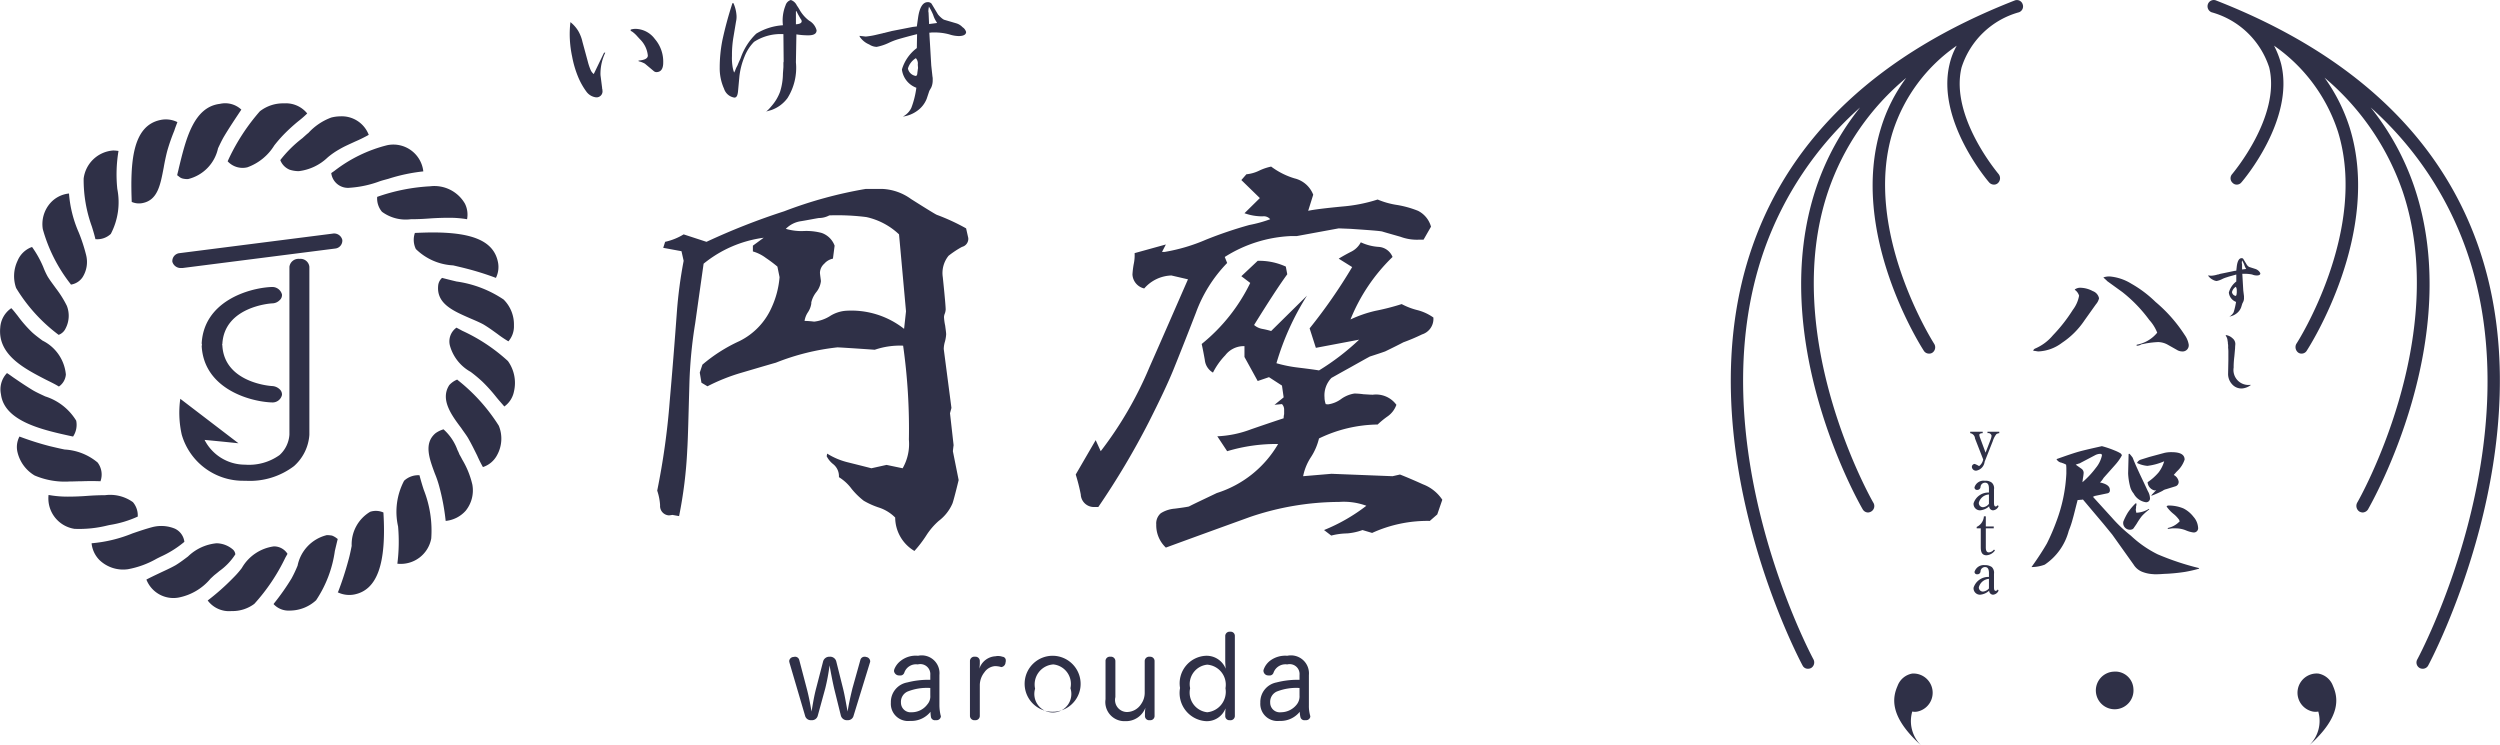 <svg id="warouda-yata.svg" xmlns="http://www.w3.org/2000/svg" width="104" height="31" viewBox="0 0 104 31">
  <defs>
    <style>
      .cls-1 {
        fill: #2f3047;
        fill-rule: evenodd;
      }
    </style>
  </defs>
  <path id="シェイプ_1731" data-name="シェイプ 1731" class="cls-1" d="M1823.55,2119.02a0.8,0.8,0,0,1,.22,1.58,0.543,0.543,0,0,1-.22,0,1.417,1.417,0,0,0,.36,1.4c-1.34-1.21-1.18-1.99-.97-2.47A0.8,0.8,0,0,1,1823.55,2119.02Zm8.09-16.35v0.01l0.65,0.47a5.951,5.951,0,0,1,1.12,1.16,1.73,1.73,0,0,1,.33.53,1.432,1.432,0,0,1-.85.5s-0.02.04,0,.04h0.03a0.316,0.316,0,0,0,.15-0.05c0.02-.01.1-0.02,0.23-0.05h0.01a3.769,3.769,0,0,1,.47-0.05,0.861,0.861,0,0,1,.38.1l0.39,0.22a0.43,0.43,0,0,0,.22.07,0.256,0.256,0,0,0,.28-0.29,0.972,0.972,0,0,0-.17-0.4,6.135,6.135,0,0,0-1.21-1.37,4.863,4.863,0,0,0-1.01-.76,2.041,2.041,0,0,0-.9-0.3,0.783,0.783,0,0,0-.26.04,1.538,1.538,0,0,0,.13.12Zm-2.85,2.95a1.748,1.748,0,0,0,.99-0.36,3.363,3.363,0,0,0,.94-0.94l0.47-.66a0.571,0.571,0,0,0,.13-0.25,0.4,0.4,0,0,0-.26-0.3,1.127,1.127,0,0,0-.52-0.14,0.37,0.37,0,0,0-.21.06s-0.04.01,0,.04a0.461,0.461,0,0,1,.16.23,1.36,1.36,0,0,1-.26.59,6.577,6.577,0,0,1-.83,1.06,1.97,1.97,0,0,1-.74.55,0.146,0.146,0,0,0-.08.09c0.03,0,.05.01,0.08,0.01C1828.73,2105.61,1828.77,2105.62,1828.79,2105.62Zm5.42,6.41a0.091,0.091,0,0,0-.08.04,1.434,1.434,0,0,0,.29.31,1.211,1.211,0,0,1,.22.23h0.01v0.03a0.138,0.138,0,0,1,.03.04,0.929,0.929,0,0,1-.48.28s-0.06.04,0,.04,0.12-.02.18-0.02h0.13a1.117,1.117,0,0,1,.44.09,1.171,1.171,0,0,0,.29.08,0.179,0.179,0,0,0,.2-0.21,0.746,0.746,0,0,0-.19-0.44,1.227,1.227,0,0,0-.42-0.35A1.593,1.593,0,0,0,1834.21,2112.03Zm-0.86-.6c-0.13-.28-0.24-0.51-0.33-0.7-0.1-.22-0.21-0.45-0.3-0.69a1.644,1.644,0,0,0-.13-0.16s-0.04-.01-0.04.02l-0.02.79a2.6,2.6,0,0,0,.08.54,0.708,0.708,0,0,0,.15.3,0.689,0.689,0,0,0,.49.36,0.158,0.158,0,0,0,.19-0.16A0.637,0.637,0,0,0,1833.35,2111.43Zm0.16,0.16c-0.03.02,0,.03,0,0.03a3.925,3.925,0,0,0,.45-0.2,0.36,0.36,0,0,1,.09-0.05,0.01,0.01,0,0,0,.01-0.01h0.02l0.42-.13a0.186,0.186,0,0,0,.13-0.21,0.382,0.382,0,0,0-.2-0.26,0.317,0.317,0,0,1,.05-0.06,1.25,1.25,0,0,1,.09-0.1,1.157,1.157,0,0,0,.31-0.48c0-.21-0.18-0.31-0.54-0.31a1.262,1.262,0,0,0-.3.03l-0.63.17c-0.19.06-.32,0.1-0.38,0.12a0.274,0.274,0,0,0-.13.13,1.226,1.226,0,0,0,.43.12,2.515,2.515,0,0,0,.7-0.19,1.4,1.4,0,0,1-.23.46,2.214,2.214,0,0,1-.46.41,0.378,0.378,0,0,0,.28.34,0.134,0.134,0,0,0,.08-0.02C1833.65,2111.45,1833.53,2111.56,1833.51,2111.59Zm1.96,3.04a11.1,11.1,0,0,1-1.71-.57,4.563,4.563,0,0,1-1.12-.78,5.909,5.909,0,0,1-.78-0.74l-0.8-.88h0.03a0.02,0.02,0,0,1,.02-0.01,0.01,0.01,0,0,0,.01-0.01h0.01a0.01,0.01,0,0,1,.01-0.01h0.01l0.53-.11a0.12,0.12,0,0,0,.09-0.14c0-.15-0.13-0.25-0.41-0.31a0.841,0.841,0,0,0,.15-0.19l0.48-.54a2.145,2.145,0,0,0,.25-0.34c0-.01,0-0.01.01-0.01v-0.02h0.01v-0.02h0.01v-0.01a0.16,0.16,0,0,0-.07-0.09,1.7,1.7,0,0,0-.23-0.11,4.148,4.148,0,0,0-.53-0.18c-0.4.09-.71,0.16-0.93,0.22s-0.54.17-.96,0.32a0.293,0.293,0,0,0,.22.15,0.031,0.031,0,0,0,.02.01,0.836,0.836,0,0,1,.16.07,1.408,1.408,0,0,1,.01.2v0.17a6.507,6.507,0,0,1-.41,1.98,8.88,8.88,0,0,1-.4.93c-0.15.26-.36,0.59-0.64,0.98a1.59,1.59,0,0,0,.55-0.1,2.439,2.439,0,0,0,1-1.41,3.794,3.794,0,0,0,.17-0.51c0.04-.13.1-0.39,0.2-0.77a0.717,0.717,0,0,0,.13-0.01h0.04c0.02,0,.03-0.01.05-0.01l0.86,1.02,0.36,0.44,0.89,1.25a0.739,0.739,0,0,0,.39.31,1.384,1.384,0,0,0,.36.08l0.13,0.01s0.16,0,.29-0.01,0.24-.01.35-0.02c0.28-.02.49-0.05,0.62-0.07a5.788,5.788,0,0,0,.57-0.13C1835.5,2114.65,1835.47,2114.63,1835.47,2114.63Zm-4.84-3.57c0.01-.1.02-0.17,0.03-0.22a1.493,1.493,0,0,0,.02-0.17,0.209,0.209,0,0,0-.09-0.17l-0.24-.17a1.888,1.888,0,0,1,.18-0.06,0.144,0.144,0,0,1,.03-0.02l0.59-.31a0.485,0.485,0,0,1,.2-0.06,0.17,0.17,0,0,1,.07.01,0.106,0.106,0,0,1,.02.05v0.01a1.217,1.217,0,0,1-.25.51A3.688,3.688,0,0,1,1830.63,2111.06Zm2.23,1.01a0.02,0.02,0,0,1,.01-0.02,0.281,0.281,0,0,1,.01-0.08,0.03,0.03,0,0,0-.04-0.03,2.385,2.385,0,0,0-.32.38,2.59,2.59,0,0,0-.19.38,0.28,0.28,0,0,0,.37.32,0.171,0.171,0,0,0,.08-0.08c0.06-.08.11-0.16,0.11-0.16a2.838,2.838,0,0,1,.21-0.31,2.189,2.189,0,0,1,.3-0.27c0.02-.02-0.01-0.03-0.01-0.03a1.065,1.065,0,0,1-.52.16c-0.01-.07-0.02-0.09-0.02-0.12a0.148,0.148,0,0,1,.01-0.07v-0.07Zm4.97-9.88-0.25-.08a0.091,0.091,0,0,1-.05-0.03,0.251,0.251,0,0,1-.07-0.08l-0.14-.23a0.078,0.078,0,0,0-.07-0.03c-0.1,0-.17.11-0.2,0.34l-0.02.18-0.08.01-0.43.09-0.15.03c-0.01,0-.02.01-0.03,0.01a0.142,0.142,0,0,0-.06.02,0.127,0.127,0,0,0-.06.01,1.066,1.066,0,0,1-.23.04,0.513,0.513,0,0,1-.1-0.01h-0.03v0.01a0.509,0.509,0,0,0,.2.17,0.374,0.374,0,0,0,.15.05,0.832,0.832,0,0,0,.25-0.09,1.305,1.305,0,0,1,.19-0.07c0.08-.03.21-0.06,0.38-0.11v0.29a0.863,0.863,0,0,0-.31.46,0.468,0.468,0,0,0,.3.39,3.143,3.143,0,0,1-.1.43,0.444,0.444,0,0,1-.18.18,0.672,0.672,0,0,0,.3-0.13,0.578,0.578,0,0,0,.19-0.25l0.05-.16,0.04-.08a0.351,0.351,0,0,0,.03-0.16v-0.07l-0.03-.24-0.04-.69h0.11a1.453,1.453,0,0,1,.3.03,0.5,0.5,0,0,0,.19.04q0.15,0,.15-0.09a0.3,0.3,0,0,0-.07-0.1A0.381,0.381,0,0,0,1837.83,2102.19Zm-0.78.98-0.01.08a0.1,0.1,0,0,1-.03.06,0.186,0.186,0,0,1-.16-0.16,0.364,0.364,0,0,1,.16-0.22,0.255,0.255,0,0,1,.04.14v0.1Zm0.38-.98-0.16.02v-0.22c0-.01-0.01-0.03-0.01-0.04v-0.02h0v-0.01a0.2,0.2,0,0,1,.01-0.07v-0.02a1.4,1.4,0,0,1,.09.18,0.622,0.622,0,0,0,.07.16h0.01v0.01A0.01,0.01,0,0,0,1837.43,2102.19Zm0.18,4.82a0.623,0.623,0,0,1-.69-0.72v-0.08a3.892,3.892,0,0,1,.03-0.39l0.03-.34c0-.08.01-0.13,0.01-0.18a0.309,0.309,0,0,0-.12-0.23,0.489,0.489,0,0,0-.27-0.13l-0.01.01v0.01a0.52,0.52,0,0,0,.03.05,0.433,0.433,0,0,1,.04.11l0.01,0.07a0.375,0.375,0,0,1,.01.1,0.5,0.5,0,0,1,.01.15v0.03a1.342,1.342,0,0,1,.01.21v0.2h0v0.11l-0.01.5v0.03a0.63,0.63,0,0,0,.16.46,0.517,0.517,0,0,0,.42.18,0.686,0.686,0,0,0,.36-0.14v-0.01h-0.02Zm-10.93,2.01a0.139,0.139,0,0,1,.17.11,0.7,0.7,0,0,1-.05.18l-0.2.52-0.23-.62a0.422,0.422,0,0,1-.03-0.12c0-.06.1-0.07,0.14-0.07v-0.06h-0.52v0.06a0.236,0.236,0,0,1,.2.22l0.34,0.87a0.437,0.437,0,0,1-.17.28,1,1,0,0,0-.18-0.09,0.122,0.122,0,0,0-.12.12,0.169,0.169,0,0,0,.18.16,0.425,0.425,0,0,0,.35-0.37l0.34-.86a0.886,0.886,0,0,1,.15-0.29,0.284,0.284,0,0,1,.12-0.04v-0.06h-0.49v0.06Zm0.34,3.05c-0.07,0-.07-0.11-0.07-0.17v-0.54a0.313,0.313,0,0,0-.09-0.28,0.414,0.414,0,0,0-.29-0.08,0.391,0.391,0,0,0-.43.27,0.1,0.1,0,0,0,.11.11,0.133,0.133,0,0,0,.14-0.12,0.188,0.188,0,0,1,.19-0.18c0.14,0,.16.13,0.16,0.25v0.16a0.644,0.644,0,0,0-.64.45,0.268,0.268,0,0,0,.27.29,0.629,0.629,0,0,0,.38-0.17,0.167,0.167,0,0,0,.16.17,0.273,0.273,0,0,0,.23-0.17l-0.03-.05A0.115,0.115,0,0,1,1827.02,2112.07Zm-0.28-.11a0.355,0.355,0,0,1-.25.14,0.174,0.174,0,0,1-.17-0.19,0.462,0.462,0,0,1,.42-0.34v0.39Zm-0.21.52a0.523,0.523,0,0,1-.3.44v0.06h0.17v0.78c0,0.17.03,0.34,0.24,0.34a0.473,0.473,0,0,0,.35-0.2l-0.04-.04a0.3,0.3,0,0,1-.21.12c-0.14,0-.13-0.16-0.13-0.27v-0.73h0.33v-0.08h-0.33v-0.42h-0.08Zm0.49,3.1c-0.07,0-.07-0.1-0.07-0.16v-0.55a0.331,0.331,0,0,0-.09-0.28,0.47,0.47,0,0,0-.29-0.08,0.4,0.4,0,0,0-.43.28,0.1,0.1,0,0,0,.11.1,0.127,0.127,0,0,0,.14-0.12,0.188,0.188,0,0,1,.19-0.18c0.14,0,.16.14,0.16,0.25V2115a0.644,0.644,0,0,0-.64.45,0.268,0.268,0,0,0,.27.29,0.629,0.629,0,0,0,.38-0.17,0.167,0.167,0,0,0,.16.17,0.273,0.273,0,0,0,.23-0.17l-0.03-.05A0.115,0.115,0,0,1,1827.02,2115.58Zm-0.28-.1a0.382,0.382,0,0,1-.25.13,0.171,0.171,0,0,1-.17-0.18,0.471,0.471,0,0,1,.42-0.35v0.4Zm1.07-24.46c-5.63,2.2-9.3,5.64-10.9,10.2-2.89,8.22,2.03,17.38,2.08,17.47a0.241,0.241,0,0,0,.22.13,0.277,0.277,0,0,0,.13-0.03,0.271,0.271,0,0,0,.1-0.36c-0.05-.09-4.85-9.04-2.05-17.03a14.312,14.312,0,0,1,3.99-5.93,10.871,10.871,0,0,0-1.82,3.32c-2.12,6.3,1.76,13.11,1.93,13.4a0.261,0.261,0,0,0,.22.13,0.284,0.284,0,0,0,.13-0.04,0.264,0.264,0,0,0,.09-0.37c-0.04-.06-3.93-6.88-1.88-12.95a10.545,10.545,0,0,1,3.25-4.72,6.794,6.794,0,0,0-1.05,2.08c-1.35,4.36,1.65,9.07,1.78,9.27a0.251,0.251,0,0,0,.22.12,0.23,0.23,0,0,0,.14-0.04,0.272,0.272,0,0,0,.07-0.37c-0.03-.05-3-4.71-1.72-8.82a6.926,6.926,0,0,1,2.66-3.58,2.859,2.859,0,0,0-.3.78c-0.55,2.31,1.56,4.81,1.65,4.91a0.266,0.266,0,0,0,.2.09,0.234,0.234,0,0,0,.17-0.07,0.276,0.276,0,0,0,.02-0.37c-0.02-.03-2.03-2.39-1.54-4.43a3.482,3.482,0,0,1,2.39-2.3,0.258,0.258,0,0,0,.15-0.34A0.251,0.251,0,0,0,1827.81,2091.02Zm19.28,10.2c-1.6-4.56-5.27-8-10.9-10.2a0.258,0.258,0,0,0-.34.15,0.267,0.267,0,0,0,.15.34,3.5,3.5,0,0,1,2.4,2.3c0.49,2.04-1.52,4.4-1.54,4.43a0.257,0.257,0,0,0,.02.37,0.234,0.234,0,0,0,.17.07,0.246,0.246,0,0,0,.19-0.09c0.09-.1,2.21-2.6,1.66-4.91a3.7,3.7,0,0,0-.3-0.78,6.98,6.98,0,0,1,2.66,3.58c1.27,4.11-1.69,8.77-1.73,8.82a0.285,0.285,0,0,0,.08.37,0.23,0.23,0,0,0,.14.04,0.247,0.247,0,0,0,.21-0.12c0.13-.2,3.14-4.91,1.79-9.27a7.328,7.328,0,0,0-1.05-2.09,10.791,10.791,0,0,1,3.25,4.73c2.04,6.07-1.85,12.89-1.89,12.95a0.283,0.283,0,0,0,.09.37,0.326,0.326,0,0,0,.13.04,0.277,0.277,0,0,0,.23-0.13c0.16-.29,4.05-7.1,1.93-13.4a10.871,10.871,0,0,0-1.82-3.32,14.289,14.289,0,0,1,3.98,5.93c2.81,7.99-1.99,16.94-2.04,17.03a0.262,0.262,0,0,0,.1.36,0.266,0.266,0,0,0,.12.03,0.256,0.256,0,0,0,.23-0.13C1845.06,2118.6,1849.97,2109.44,1847.09,2101.22Zm-6.65,17.8a0.8,0.8,0,0,0-.23,1.58,0.593,0.593,0,0,0,.23,0,1.415,1.415,0,0,1-.37,1.4c1.35-1.21,1.19-1.99.98-2.47A0.8,0.8,0,0,0,1840.44,2119.02Zm-8.5-.08a0.783,0.783,0,1,0,.81.71A0.753,0.753,0,0,0,1831.94,2118.94Z" transform="translate(-1744 -2091)"/>
  <path id="シェイプ_1732" data-name="シェイプ 1732" class="cls-1" d="M1778.02,2120.77a0.25,0.25,0,0,1-.27.19,0.245,0.245,0,0,1-.26-0.19l-0.65-2.21c0-.02-0.01-0.04-0.01-0.06a0.191,0.191,0,0,1,.17-0.17c0.02,0,.05-0.01.07-0.01a0.178,0.178,0,0,1,.18.14l0.31,1.18c0.08,0.3.14,0.61,0.2,0.96,0.06-.35.11-0.66,0.19-0.96l0.29-1.12a0.265,0.265,0,0,1,.27-0.2,0.262,0.262,0,0,1,.28.2l0.28,1.12c0.07,0.28.12,0.59,0.19,0.96,0.06-.37.13-0.67,0.2-0.96l0.33-1.18a0.178,0.178,0,0,1,.18-0.14,0.127,0.127,0,0,1,.06.01,0.191,0.191,0,0,1,.17.17,0.127,0.127,0,0,1-.01.06l-0.68,2.21a0.242,0.242,0,0,1-.25.19,0.261,0.261,0,0,1-.28-0.19l-0.28-1.13c-0.07-.31-0.13-0.62-0.19-0.96a8.629,8.629,0,0,1-.18.96Zm4.68-1.69a0.416,0.416,0,0,0-.52-0.44,0.515,0.515,0,0,0-.56.34,0.171,0.171,0,0,1-.18.12,0.34,0.34,0,0,1-.1-0.01,0.213,0.213,0,0,1-.15-0.18c0-.02.01-0.04,0.01-0.06a0.819,0.819,0,0,1,.27-0.36,1.012,1.012,0,0,1,.72-0.21,0.74,0.74,0,0,1,.89.8v1.27a1.983,1.983,0,0,0,.05.41,0.075,0.075,0,0,1,.01.05,0.176,0.176,0,0,1-.18.15h-0.04a0.169,0.169,0,0,1-.19-0.12,1.214,1.214,0,0,1-.02-0.23,1.026,1.026,0,0,1-.85.38,0.716,0.716,0,0,1-.8-0.76,0.827,0.827,0,0,1,.68-0.84,3.537,3.537,0,0,1,.96-0.11v-0.2Zm0,0.54a2.181,2.181,0,0,0-.95.15,0.47,0.47,0,0,0-.27.46,0.4,0.4,0,0,0,.44.4,0.808,0.808,0,0,0,.66-0.33,0.5,0.5,0,0,0,.12-0.37v-0.31Zm1.65-1.12a0.182,0.182,0,0,1,.21-0.18,0.179,0.179,0,0,1,.2.18v0.11a1.646,1.646,0,0,1-.02.21,0.748,0.748,0,0,1,.68-0.52,0.375,0.375,0,0,1,.1-0.01,0.523,0.523,0,0,1,.18.03,0.15,0.15,0,0,1,.14.17,0.17,0.17,0,0,1-.01.07,0.2,0.2,0,0,1-.17.19,0.06,0.06,0,0,1-.04-0.01,1.058,1.058,0,0,0-.22-0.03,0.589,0.589,0,0,0-.45.26,0.87,0.87,0,0,0-.19.52v1.28a0.181,0.181,0,0,1-.2.19,0.184,0.184,0,0,1-.21-0.19v-2.27Zm4.59,1.13a1.165,1.165,0,1,1-1.14-1.35A1.169,1.169,0,0,1,1788.94,2119.63Zm-1.88.02a0.77,0.77,0,1,0,1.47-.02,0.816,0.816,0,0,0-.71-0.99A0.834,0.834,0,0,0,1787.06,2119.65Zm2.93-1.14a0.177,0.177,0,0,1,.2-0.19,0.184,0.184,0,0,1,.21.19V2120a0.5,0.5,0,0,0,.49.62,0.709,0.709,0,0,0,.58-0.33,0.809,0.809,0,0,0,.15-0.49v-1.29a0.184,0.184,0,0,1,.21-0.19,0.181,0.181,0,0,1,.2.19v2.26a0.177,0.177,0,0,1-.2.19,0.174,0.174,0,0,1-.2-0.18v-0.13a1.832,1.832,0,0,1,.02-0.21,0.865,0.865,0,0,1-.84.56,0.794,0.794,0,0,1-.82-0.91v-1.58Zm4.98-1.05a0.179,0.179,0,0,1,.2-0.18,0.174,0.174,0,0,1,.2.18v3.31a0.18,0.18,0,0,1-.21.19,0.171,0.171,0,0,1-.19-0.18v-0.09c0-.06.01-0.15,0.01-0.22a0.829,0.829,0,0,1-.82.53,1.173,1.173,0,0,1-1.07-1.38,1.146,1.146,0,0,1,1.08-1.34,0.855,0.855,0,0,1,.82.54c-0.01-.11-0.02-0.24-0.02-0.34v-1.02Zm-1.46,2.17a0.821,0.821,0,0,0,.71,1,0.856,0.856,0,0,0,.76-1,0.835,0.835,0,0,0-.76-0.98A0.812,0.812,0,0,0,1793.51,2119.63Zm4.55-.55a0.412,0.412,0,0,0-.51-0.44,0.528,0.528,0,0,0-.57.34,0.167,0.167,0,0,1-.17.12,0.41,0.41,0,0,1-.11-0.01,0.2,0.2,0,0,1-.14-0.18,0.127,0.127,0,0,1,.01-0.06,0.8,0.8,0,0,1,.26-0.36,1.047,1.047,0,0,1,.72-0.21,0.748,0.748,0,0,1,.9.8v1.27a1.473,1.473,0,0,0,.05.41,0.433,0.433,0,0,1,.01.05,0.176,0.176,0,0,1-.18.15h-0.04a0.169,0.169,0,0,1-.19-0.12,1.071,1.071,0,0,1-.03-0.23,1.026,1.026,0,0,1-.85.38,0.713,0.713,0,0,1-.79-0.76,0.828,0.828,0,0,1,.67-0.84,3.537,3.537,0,0,1,.96-0.11v-0.2Zm0,0.54a2.215,2.215,0,0,0-.95.15,0.47,0.47,0,0,0-.27.46,0.4,0.4,0,0,0,.45.4,0.838,0.838,0,0,0,.66-0.33,0.545,0.545,0,0,0,.11-0.37v-0.31Zm-17.34-20.76a2.2,2.2,0,0,1,1.18.42q1.02,0.645,1.08.66a8.663,8.663,0,0,1,1.21.56l0.09,0.4a0.345,0.345,0,0,1-.26.37,3.955,3.955,0,0,0-.56.37,1.144,1.144,0,0,0-.24.89q0.12,1.155.12,1.35a0.636,0.636,0,0,1-.03.15,0.451,0.451,0,0,0-.04.16,2.288,2.288,0,0,0,.05.36c0.02,0.16.04,0.28,0.04,0.36a1.528,1.528,0,0,1-.05.3,1.128,1.128,0,0,0-.05.31l0.32,2.45-0.06.22,0.15,1.33c-0.01.07-.02,0.15-0.03,0.25l0.24,1.2c-0.15.62-.24,0.94-0.26,0.98a1.8,1.8,0,0,1-.57.72,2.878,2.878,0,0,0-.52.61,4.928,4.928,0,0,1-.49.64,1.625,1.625,0,0,1-.8-1.39,1.687,1.687,0,0,0-.66-0.41,3.257,3.257,0,0,1-.65-0.29,3.082,3.082,0,0,1-.5-0.49,1.881,1.881,0,0,0-.53-0.49v-0.05a0.638,0.638,0,0,0-.25-0.5,0.984,0.984,0,0,1-.26-0.32l0.02-.11a2.93,2.93,0,0,0,.89.37c0.32,0.08.64,0.16,0.95,0.24l0.63-.14,0.67,0.14a2.037,2.037,0,0,0,.26-1.19,24.675,24.675,0,0,0-.24-3.91,3.237,3.237,0,0,0-1.18.17c-1-.07-1.51-0.1-1.55-0.1a9.75,9.75,0,0,0-2.57.64q-0.015,0-1.44.42a7.933,7.933,0,0,0-1.4.56l-0.25-.15-0.07-.42,0.11-.33a6.573,6.573,0,0,1,1.54-.98,2.836,2.836,0,0,0,1.34-1.4,3.757,3.757,0,0,0,.33-1.26l-0.09-.44q-0.24-.2-0.48-0.36a1.671,1.671,0,0,0-.54-0.27v-0.24l0.45-.33a4.99,4.99,0,0,0-2.5,1.08c0,0.01-.12.84-0.35,2.48a18.743,18.743,0,0,0-.24,2.48c-0.04,1.4-.06,2.33-0.09,2.78a18.234,18.234,0,0,1-.34,2.76l-0.28-.05a1.148,1.148,0,0,1-.14.02,0.389,0.389,0,0,1-.37-0.42,2.348,2.348,0,0,0-.12-0.61,30.309,30.309,0,0,0,.52-3.72c0.11-1.25.21-2.5,0.3-3.74a18.715,18.715,0,0,1,.28-2.1l-0.09-.4-0.76-.14,0.08-.25a2.516,2.516,0,0,0,.77-0.31l0.95,0.31a28.175,28.175,0,0,1,3.23-1.27,17.779,17.779,0,0,1,3.39-.93h0.71Zm-4.03,1.66a2.324,2.324,0,0,0,.76.09,2.478,2.478,0,0,1,.73.08,0.884,0.884,0,0,1,.54.53l-0.07.54a0.647,0.647,0,0,0-.36.21,0.521,0.521,0,0,0-.18.37c0,0.04.01,0.11,0.02,0.19s0.02,0.14.02,0.17a0.882,0.882,0,0,1-.19.45,1.082,1.082,0,0,0-.21.43v0.05a0.878,0.878,0,0,1-.14.36,0.878,0.878,0,0,0-.14.36,3.614,3.614,0,0,1,.4.03,1.586,1.586,0,0,0,.64-0.22,1.442,1.442,0,0,1,.65-0.23,3.539,3.539,0,0,1,2.45.75l0.08-.73-0.29-3.2a2.871,2.871,0,0,0-1.36-.72,9.668,9.668,0,0,0-1.54-.07,0.934,0.934,0,0,1-.44.11c-0.24.04-.48,0.09-0.73,0.13A1.106,1.106,0,0,0,1776.69,2100.52Zm20.19-2.59a3.125,3.125,0,0,0,.97.49,1.112,1.112,0,0,1,.78.68l-0.21.67c0.22-.05.7-0.11,1.43-0.18a6.5,6.5,0,0,0,1.46-.29,3.368,3.368,0,0,0,.83.23,4.221,4.221,0,0,1,.85.24,1.052,1.052,0,0,1,.54.66l-0.31.54h-0.18a1.954,1.954,0,0,1-.78-0.12c-0.49-.14-0.74-0.21-0.76-0.22-0.15-.03-0.59-0.06-1.31-0.11l-0.5-.02-1.74.32h-0.24a5.583,5.583,0,0,0-2.76.87l0.1,0.25a5.846,5.846,0,0,0-1.3,2.07c-0.31.8-.62,1.59-0.94,2.38-0.22.54-.56,1.26-1.02,2.17a32.381,32.381,0,0,1-2.1,3.53h-0.14a0.545,0.545,0,0,1-.59-0.52,7.623,7.623,0,0,0-.21-0.83l0.83-1.43,0.21,0.46a15.585,15.585,0,0,0,2.03-3.5c0.54-1.22,1.07-2.44,1.6-3.65l-0.69-.16a1.557,1.557,0,0,0-1.13.54,0.629,0.629,0,0,1-.49-0.58,3.644,3.644,0,0,1,.05-0.42,1.753,1.753,0,0,0,.04-0.47l1.3-.36-0.16.31h0.11a7.463,7.463,0,0,0,1.72-.51,17.223,17.223,0,0,1,1.8-.61,5.449,5.449,0,0,0,.87-0.24,0.344,0.344,0,0,0-.31-0.12,2.189,2.189,0,0,1-.76-0.13l0.64-.63-0.77-.75,0.21-.24a1.544,1.544,0,0,0,.53-0.15A2.2,2.2,0,0,1,1796.88,2097.93Zm3.73,3.15a2.062,2.062,0,0,0,.73.19,0.666,0.666,0,0,1,.59.42,7.516,7.516,0,0,0-1.75,2.6,5.09,5.09,0,0,1,1.04-.36,9.881,9.881,0,0,0,1.09-.28,2.836,2.836,0,0,0,.65.25,2,2,0,0,1,.67.31v0.08a0.675,0.675,0,0,1-.47.62,8.231,8.231,0,0,1-.78.33c-0.17.09-.43,0.22-0.76,0.38q-0.21.075-.63,0.21-0.09.045-.81,0.45c-0.49.27-.75,0.42-0.79,0.44a1.037,1.037,0,0,0-.29.81,0.821,0.821,0,0,0,.05.28,0.41,0.41,0,0,0,.11.01,1.189,1.189,0,0,0,.53-0.22,1.274,1.274,0,0,1,.56-0.23,3.321,3.321,0,0,1,.37.03c0.17,0.01.3,0.02,0.39,0.02a1.046,1.046,0,0,1,.98.42,0.99,0.99,0,0,1-.35.47,3.62,3.62,0,0,0-.43.35,5.737,5.737,0,0,0-2.44.58,2.488,2.488,0,0,1-.33.77,2.211,2.211,0,0,0-.33.8l1.18-.1,2.54,0.1,0.31-.07c0.33,0.13.65,0.27,0.96,0.41a1.672,1.672,0,0,1,.8.64l-0.21.61-0.31.27a5.535,5.535,0,0,0-2.4.5l-0.4-.12a2.469,2.469,0,0,1-.64.14,2.82,2.82,0,0,0-.66.09l-0.3-.23a7.428,7.428,0,0,0,1.76-1.01,2.712,2.712,0,0,0-1.13-.16,11.625,11.625,0,0,0-3.72.63c-1.16.42-2.32,0.84-3.49,1.27a1.276,1.276,0,0,1-.4-0.96,0.56,0.56,0,0,1,.19-0.47,1.271,1.271,0,0,1,.58-0.19c0.31-.04.51-0.07,0.59-0.09,0.25-.13.64-0.31,1.16-0.56a4.521,4.521,0,0,0,2.55-2.04,7.1,7.1,0,0,0-2.12.3l-0.41-.62a4.473,4.473,0,0,0,1.4-.29c0.81-.28,1.27-0.43,1.36-0.46a0.663,0.663,0,0,1,.02-0.17v-0.2a0.328,0.328,0,0,0-.09-0.22l-0.31.03,0.38-.31-0.07-.49-0.54-.35-0.47.16-0.55-1v-0.45h-0.07a0.97,0.97,0,0,0-.73.38,2.952,2.952,0,0,0-.51.72,0.683,0.683,0,0,1-.34-0.53c-0.04-.22-0.08-0.44-0.13-0.66a7.439,7.439,0,0,0,2.02-2.54l-0.37-.28,0.68-.64a2.656,2.656,0,0,1,1.17.24l0.06,0.32c-0.33.45-.79,1.16-1.38,2.11a0.711,0.711,0,0,0,.33.16,3.633,3.633,0,0,1,.38.09l1.49-1.47a11.062,11.062,0,0,0-1.27,2.81,5.5,5.5,0,0,0,.89.18c0.49,0.06.78,0.1,0.88,0.12a10.072,10.072,0,0,0,1.67-1.28l-1.8.34-0.26-.81a22.074,22.074,0,0,0,1.77-2.55l-0.56-.35c0.05-.03.21-0.13,0.5-0.28A0.907,0.907,0,0,0,1800.61,2101.08Zm-32.56-8.8a1.57,1.57,0,0,1,.18.46l0.22,0.81a2.391,2.391,0,0,0,.12.36,0.431,0.431,0,0,0,.13.17l0.43-.89h0.05a2.043,2.043,0,0,0-.2.84,0.862,0.862,0,0,0,.01.17l0.06,0.47v0.02h0v0.01a0.01,0.01,0,0,0,.01.01v0.02h0v0.02a0.25,0.25,0,0,1-.26.3,0.581,0.581,0,0,1-.4-0.23,2.909,2.909,0,0,1-.35-0.62,4.223,4.223,0,0,1-.25-0.85,4.515,4.515,0,0,1-.1-0.95,4.255,4.255,0,0,1,.03-0.48A1.424,1.424,0,0,1,1768.05,2092.28Zm2.38-.08a1.024,1.024,0,0,1,.81.42,1.439,1.439,0,0,1,.35.98c0,0.26-.09.4-0.29,0.4a0.178,0.178,0,0,1-.1-0.04l-0.37-.31a0.913,0.913,0,0,0-.26-0.1l-0.01-.03q0.39-.03.39-0.21a1.1,1.1,0,0,0-.33-0.68l-0.11-.12a1.237,1.237,0,0,0-.22-0.2,0.1,0.1,0,0,1-.06-0.05l0.01-.03A0.739,0.739,0,0,1,1770.43,2092.2Zm4.08-1.07a1.484,1.484,0,0,1,.13.53,0.858,0.858,0,0,1-.02.23l-0.11.66a4.418,4.418,0,0,0-.06.78,2.134,2.134,0,0,0,.02.41,1.265,1.265,0,0,0,.07.28,1.111,1.111,0,0,0,.07-0.16c0.02-.05.05-0.1,0.07-0.14,0.06-.15.11-0.25,0.13-0.3a2.576,2.576,0,0,1,.65-1.02,2.437,2.437,0,0,1,1.11-.35,1.674,1.674,0,0,1,.11-0.83,0.323,0.323,0,0,1,.22-0.22,0.431,0.431,0,0,1,.25.23,1.668,1.668,0,0,1,.12.19,1.491,1.491,0,0,0,.39.44,0.643,0.643,0,0,1,.31.4c0,0.14-.11.21-0.35,0.21a3.1,3.1,0,0,1-.49-0.04l-0.02,1.16a2.363,2.363,0,0,1-.35,1.49,1.414,1.414,0,0,1-.68.5l-0.21.06,0.04-.03a1.631,1.631,0,0,0,.17-0.18,1.917,1.917,0,0,0,.37-0.61,2.573,2.573,0,0,0,.12-0.76l0.02-.27v-0.19a0.127,0.127,0,0,0,.01-0.06v-0.03h0l-0.01-1.09a2.033,2.033,0,0,0-1.22.32,1.8,1.8,0,0,0-.4.62,3.028,3.028,0,0,0-.21.81l-0.06.65c-0.02.16-.06,0.24-0.15,0.24a0.537,0.537,0,0,1-.43-0.37,2.066,2.066,0,0,1-.18-0.88,5.932,5.932,0,0,1,.11-1.13,15.524,15.524,0,0,1,.42-1.55h0.04Zm2.84,0.75a0.163,0.163,0,0,0-.04-0.09q-0.03-.045-0.12-0.21l-0.06-.12-0.02.01v0.54C1777.27,2092,1777.35,2091.96,1777.35,2091.88Zm2.47,0.62c0.11,0.01.17,0.02,0.2,0.02a3.094,3.094,0,0,0,.46-0.08l0.13-.03,0.13-.03a0.09,0.09,0,0,1,.05-0.01c0.1-.03.2-0.05,0.31-0.08l0.87-.17,0.17-.02,0.05-.35c0.06-.44.2-0.66,0.4-0.66a0.2,0.2,0,0,1,.16.06l0.27,0.45a1.2,1.2,0,0,0,.16.16,0.678,0.678,0,0,0,.09.06l0.51,0.15a0.575,0.575,0,0,1,.26.16,0.356,0.356,0,0,1,.15.2c0,0.11-.11.17-0.31,0.17a1.34,1.34,0,0,1-.39-0.07,2.349,2.349,0,0,0-.6-0.08h-0.1c-0.04,0-.08.01-0.13,0.01l0.08,1.36,0.05,0.46a0.492,0.492,0,0,1,.01.14,0.731,0.731,0,0,1-.06.32l-0.08.14-0.11.33a1.111,1.111,0,0,1-.38.49,1.32,1.32,0,0,1-.61.25,0.8,0.8,0,0,0,.35-0.36,3.633,3.633,0,0,0,.21-0.84,0.925,0.925,0,0,1-.6-0.76,1.716,1.716,0,0,1,.62-0.89l0.01-.58c-0.36.09-.61,0.16-0.78,0.21a2.679,2.679,0,0,0-.39.15,2.123,2.123,0,0,1-.51.17,0.591,0.591,0,0,1-.31-0.1,0.878,0.878,0,0,1-.4-0.33v-0.03C1779.78,2092.49,1779.8,2092.5,1779.82,2092.5Zm2.34,1.55,0.02-.15c0-.02.01-0.05,0.01-0.08l-0.01-.13a0.331,0.331,0,0,0-.08-0.27,0.748,0.748,0,0,0-.33.43,0.389,0.389,0,0,0,.34.31A0.137,0.137,0,0,0,1782.16,2094.05Zm0.8-2.09c0.02-.01.02-0.01,0.02-0.02h0l-0.01-.01a1.114,1.114,0,0,1-.15-0.31,2.32,2.32,0,0,0-.18-0.35v0.03a1.04,1.04,0,0,0-.02.15h0v0.04a0.249,0.249,0,0,1,.01.08l0.02,0.43Zm-28.67,6a2.179,2.179,0,0,0,1.12-.91,5.726,5.726,0,0,1,.39-0.45,7.49,7.49,0,0,1,.6-0.55,4.291,4.291,0,0,0,.38-0.33,1.136,1.136,0,0,0-.96-0.42,1.567,1.567,0,0,0-1.01.33,8.484,8.484,0,0,0-1.29,1.97l-0.05.11A0.843,0.843,0,0,0,1754.29,2097.96Zm-2.47.49a1.682,1.682,0,0,0,1.25-1.28c0.09-.19.17-0.36,0.26-0.51,0.21-.35.45-0.71,0.71-1.1a0.983,0.983,0,0,0-.89-0.24c-1.1.13-1.42,1.48-1.71,2.67-0.02.1-.05,0.2-0.07,0.3,0.02,0.01.04,0.03,0.07,0.05a0.354,0.354,0,0,0,.17.09A0.822,0.822,0,0,0,1751.82,2098.45Zm4.23-.39a1.256,1.256,0,0,0,.38.06,2.1,2.1,0,0,0,1.2-.57,3.081,3.081,0,0,1,.49-0.34c0.22-.13.44-0.22,0.65-0.32a6.055,6.055,0,0,0,.57-0.28,1.2,1.2,0,0,0-1.19-.77,1.568,1.568,0,0,0-.37.05,2.422,2.422,0,0,0-.95.64c-0.08.06-.15,0.13-0.22,0.19l-0.02.02a5.067,5.067,0,0,0-.93.92A0.7,0.7,0,0,0,1756.05,2098.06Zm-6.13,1.39c0.64-.12.75-0.75,0.89-1.48,0.04-.23.09-0.47,0.15-0.7a7.9,7.9,0,0,1,.29-0.83c0.04-.13.09-0.25,0.13-0.36a1.076,1.076,0,0,0-.7-0.09c-1.19.24-1.26,1.8-1.2,3.41A0.748,0.748,0,0,0,1749.92,2099.45Zm8.64-.64a4.392,4.392,0,0,0,1.24-.27c0.12-.04.24-0.07,0.35-0.1a7.3,7.3,0,0,1,1.46-.31,1.254,1.254,0,0,0-1.5-1.09,5.935,5.935,0,0,0-2.2,1.07l-0.13.09A0.7,0.7,0,0,0,1758.56,2098.81Zm-10.58,2.14a0.819,0.819,0,0,0,.63-0.22,2.841,2.841,0,0,0,.27-1.87,5.866,5.866,0,0,1,.05-1.58,1.5,1.5,0,0,0-.22-0.02,1.335,1.335,0,0,0-1.23,1.17,5.707,5.707,0,0,0,.34,1.99c0.06,0.19.11,0.36,0.15,0.53h0.01Zm11.91-1.14a1.664,1.664,0,0,0,1.2.31c0.24,0,.49-0.01.76-0.03s0.55-.03.81-0.03a4.3,4.3,0,0,1,.77.06,1.022,1.022,0,0,0-.09-0.65,1.467,1.467,0,0,0-1.45-.72,7.869,7.869,0,0,0-2.2.44A0.871,0.871,0,0,0,1759.89,2099.81Zm-12.94,3.03a0.719,0.719,0,0,0,.48-0.3,1.182,1.182,0,0,0,.15-0.94,6.987,6.987,0,0,0-.3-0.92,4.951,4.951,0,0,1-.41-1.63,1.2,1.2,0,0,0-.77.39,1.326,1.326,0,0,0-.32,1.09,6.52,6.52,0,0,0,1.16,2.29Zm15.9-.8c0.17,0.04.34,0.08,0.5,0.12a11.97,11.97,0,0,1,1.28.4,1.019,1.019,0,0,0,.08-0.68c-0.18-.83-1.01-1.21-2.7-1.21-0.25,0-.5.01-0.75,0.02a0.875,0.875,0,0,0,.04.67A2.39,2.39,0,0,0,1762.85,2102.04Zm-16.41,2.89a0.517,0.517,0,0,0,.29-0.27,1.133,1.133,0,0,0,.05-0.94,4.388,4.388,0,0,0-.45-0.72c-0.13-.18-0.26-0.35-0.35-0.5a3.071,3.071,0,0,1-.18-0.39,4.26,4.26,0,0,0-.47-0.84,0.01,0.01,0,0,1-.01.01l-0.03.01a1.021,1.021,0,0,0-.56.56,1.485,1.485,0,0,0-.06,1.13A6.883,6.883,0,0,0,1746.44,2104.93Zm18.25-.04a4.655,4.655,0,0,0,.46.31,0.952,0.952,0,0,0,.23-0.66,1.46,1.46,0,0,0-.43-1.08,4.675,4.675,0,0,0-1.96-.75q-0.315-.075-0.6-0.15a0.493,0.493,0,0,0-.16.3c-0.09.77,0.62,1.07,1.3,1.37,0.21,0.09.4,0.17,0.57,0.26C1764.32,2104.62,1764.51,2104.76,1764.69,2104.89Zm-18.79,1.9c0.2,0.1.39,0.19,0.55,0.29a0.669,0.669,0,0,0,.29-0.5,1.75,1.75,0,0,0-.97-1.41c-0.16-.12-0.31-0.23-0.44-0.35a5.279,5.279,0,0,1-.6-0.69c-0.09-.11-0.17-0.22-0.26-0.31a1.059,1.059,0,0,0-.46.81C1743.9,2105.76,1745.01,2106.33,1745.9,2106.79Zm17.33-2.03c-0.09-.05-0.17-0.09-0.24-0.13a0.7,0.7,0,0,0-.27.76,1.8,1.8,0,0,0,.86,1.08,5.983,5.983,0,0,1,.48.4,6.491,6.491,0,0,1,.57.63c0.12,0.15.24,0.28,0.35,0.41a1,1,0,0,0,.4-0.62,1.559,1.559,0,0,0-.25-1.27A7.3,7.3,0,0,0,1763.23,2104.76Zm-16.06,3.74a2.329,2.329,0,0,0-1.29-1.01c-0.19-.09-0.37-0.17-0.52-0.26-0.28-.17-0.53-0.34-0.75-0.49-0.12-.08-0.22-0.16-0.32-0.22a0.982,0.982,0,0,0-.25.88c0.14,1.14,1.76,1.49,2.95,1.75l0.05,0.01A0.879,0.879,0,0,0,1747.17,2108.5Zm15.87-1.69-0.02-.02a0.9,0.9,0,0,0-.33.23c-0.39.6,0.1,1.26,0.5,1.79,0.1,0.15.21,0.29,0.28,0.41,0.15,0.26.27,0.51,0.38,0.73a5.335,5.335,0,0,0,.24.48,1.024,1.024,0,0,0,.59-0.5,1.415,1.415,0,0,0,.07-1.22A7.529,7.529,0,0,0,1763.04,2106.81Zm-0.59,2.05a1.118,1.118,0,0,0-.33.16c-0.5.42-.26,1.06-0.03,1.68a4.113,4.113,0,0,1,.17.49,9.138,9.138,0,0,1,.28,1.48,1.282,1.282,0,0,0,.83-0.42,1.346,1.346,0,0,0,.28-1.09,3.607,3.607,0,0,0-.42-1.04c-0.04-.08-0.08-0.15-0.12-0.22a1.417,1.417,0,0,0-.08-0.18A2.113,2.113,0,0,0,1762.45,2108.86Zm-15.76.84c-0.2-.04-0.41-0.09-0.62-0.14a12.146,12.146,0,0,1-1.26-.4,0.931,0.931,0,0,0-.08.66,1.536,1.536,0,0,0,.71.96,3.2,3.2,0,0,0,1.45.25c0.17,0,.34-0.01.51-0.01,0.27-.01.54-0.01,0.78,0a0.825,0.825,0,0,0-.12-0.78A2.334,2.334,0,0,0,1746.69,2109.7Zm14.12,1.3a2.77,2.77,0,0,0-.25,1.9,7.224,7.224,0,0,1-.03,1.55,1.29,1.29,0,0,0,1.41-1.05,4.621,4.621,0,0,0-.31-2.02c-0.07-.21-0.13-0.42-0.18-0.61A0.863,0.863,0,0,0,1760.81,2111Zm-11.28.89a1.623,1.623,0,0,0-1.16-.29c-0.24,0-.49.01-0.76,0.03s-0.54.03-.8,0.03a4.367,4.367,0,0,1-.79-0.07,1.281,1.281,0,0,0,1.08,1.41,4.867,4.867,0,0,0,1.37-.14l0.09-.02a4.453,4.453,0,0,0,1.17-.35A0.851,0.851,0,0,0,1749.53,2111.89Zm9.87,0.4a1.573,1.573,0,0,0-.77,1.42c-0.04.2-.08,0.4-0.14,0.61a13.16,13.16,0,0,1-.42,1.29l-0.02.03a1.1,1.1,0,0,0,.69.09c0.95-.19,1.34-1.27,1.21-3.41A0.762,0.762,0,0,0,1759.4,2112.29Zm-8.13.7a1.485,1.485,0,0,0-.94-0.06c-0.26.07-.53,0.16-0.82,0.26a5.781,5.781,0,0,1-1.7.41,1.15,1.15,0,0,0,.33.7,1.421,1.421,0,0,0,1.18.38,3.777,3.777,0,0,0,1.2-.44l0.16-.08a4.265,4.265,0,0,0,.99-0.62A0.694,0.694,0,0,0,1751.27,2112.99Zm6.33,0.27a1.636,1.636,0,0,0-1.22,1.27,5.24,5.24,0,0,1-.25.53,9.583,9.583,0,0,1-.73,1.04l-0.02.03a0.846,0.846,0,0,0,.67.27,1.619,1.619,0,0,0,1.1-.43,4.911,4.911,0,0,0,.78-2.05c0.04-.17.08-0.34,0.12-0.5a0.035,0.035,0,0,0-.02-0.01,0.742,0.742,0,0,0-.22-0.13A1.492,1.492,0,0,0,1757.6,2113.26Zm-3.9.61a1.071,1.071,0,0,0-.69-0.27,1.968,1.968,0,0,0-1.19.55c-0.16.12-.33,0.25-0.51,0.36-0.23.13-.46,0.23-0.67,0.33s-0.38.18-.55,0.27a1.206,1.206,0,0,0,1.33.75,2.3,2.3,0,0,0,1.34-.79l0.14-.13c0.06-.05.14-0.11,0.22-0.18a2.514,2.514,0,0,0,.67-0.7A0.31,0.31,0,0,0,1753.7,2113.87Zm1.69-.14a1.816,1.816,0,0,0-1.33.9,3.824,3.824,0,0,1-.37.42,9.61,9.61,0,0,1-1.05.93,1.107,1.107,0,0,0,.99.44,1.517,1.517,0,0,0,.95-0.3,7.976,7.976,0,0,0,1.29-1.92l0.09-.16A0.659,0.659,0,0,0,1755.39,2113.73Zm1.07-11.96a0.379,0.379,0,0,0-.42.33v6.98a1.257,1.257,0,0,1-.41.85,2.191,2.191,0,0,1-1.44.4,1.888,1.888,0,0,1-1.68-1.03c0.65,0.06,1.41.14,1.41,0.14l-2.42-1.85a4.152,4.152,0,0,0,.06,1.49h0a2.656,2.656,0,0,0,2.57,1.92h0.09a3.035,3.035,0,0,0,2.01-.61,1.914,1.914,0,0,0,.64-1.3v-6.99A0.369,0.369,0,0,0,1756.46,2101.77Zm-1.19,5.97h0.03a0.4,0.4,0,0,0,.43-0.31,0.291,0.291,0,0,0-.1-0.24,0.488,0.488,0,0,0-.3-0.13c-0.08,0-2-.14-2.08-1.69,0-.01-0.01-0.02-0.01-0.03s0.01-.02.01-0.03c0.08-1.55,2-1.69,2.08-1.69a0.439,0.439,0,0,0,.3-0.13,0.28,0.28,0,0,0,.1-0.24,0.413,0.413,0,0,0-.43-0.31h-0.03c-0.96.05-2.79,0.61-2.88,2.35a0.13,0.13,0,0,1,0,.1C1752.48,2107.13,1754.31,2107.69,1755.27,2107.74Zm2.56-7.02-6.35.81a0.332,0.332,0,0,0-.31.36,0.361,0.361,0,0,0,.36.26h0.06l6.35-.81a0.331,0.331,0,0,0,.3-0.36A0.35,0.35,0,0,0,1757.83,2100.72Z" transform="translate(-1744 -2091)"/>
</svg>
